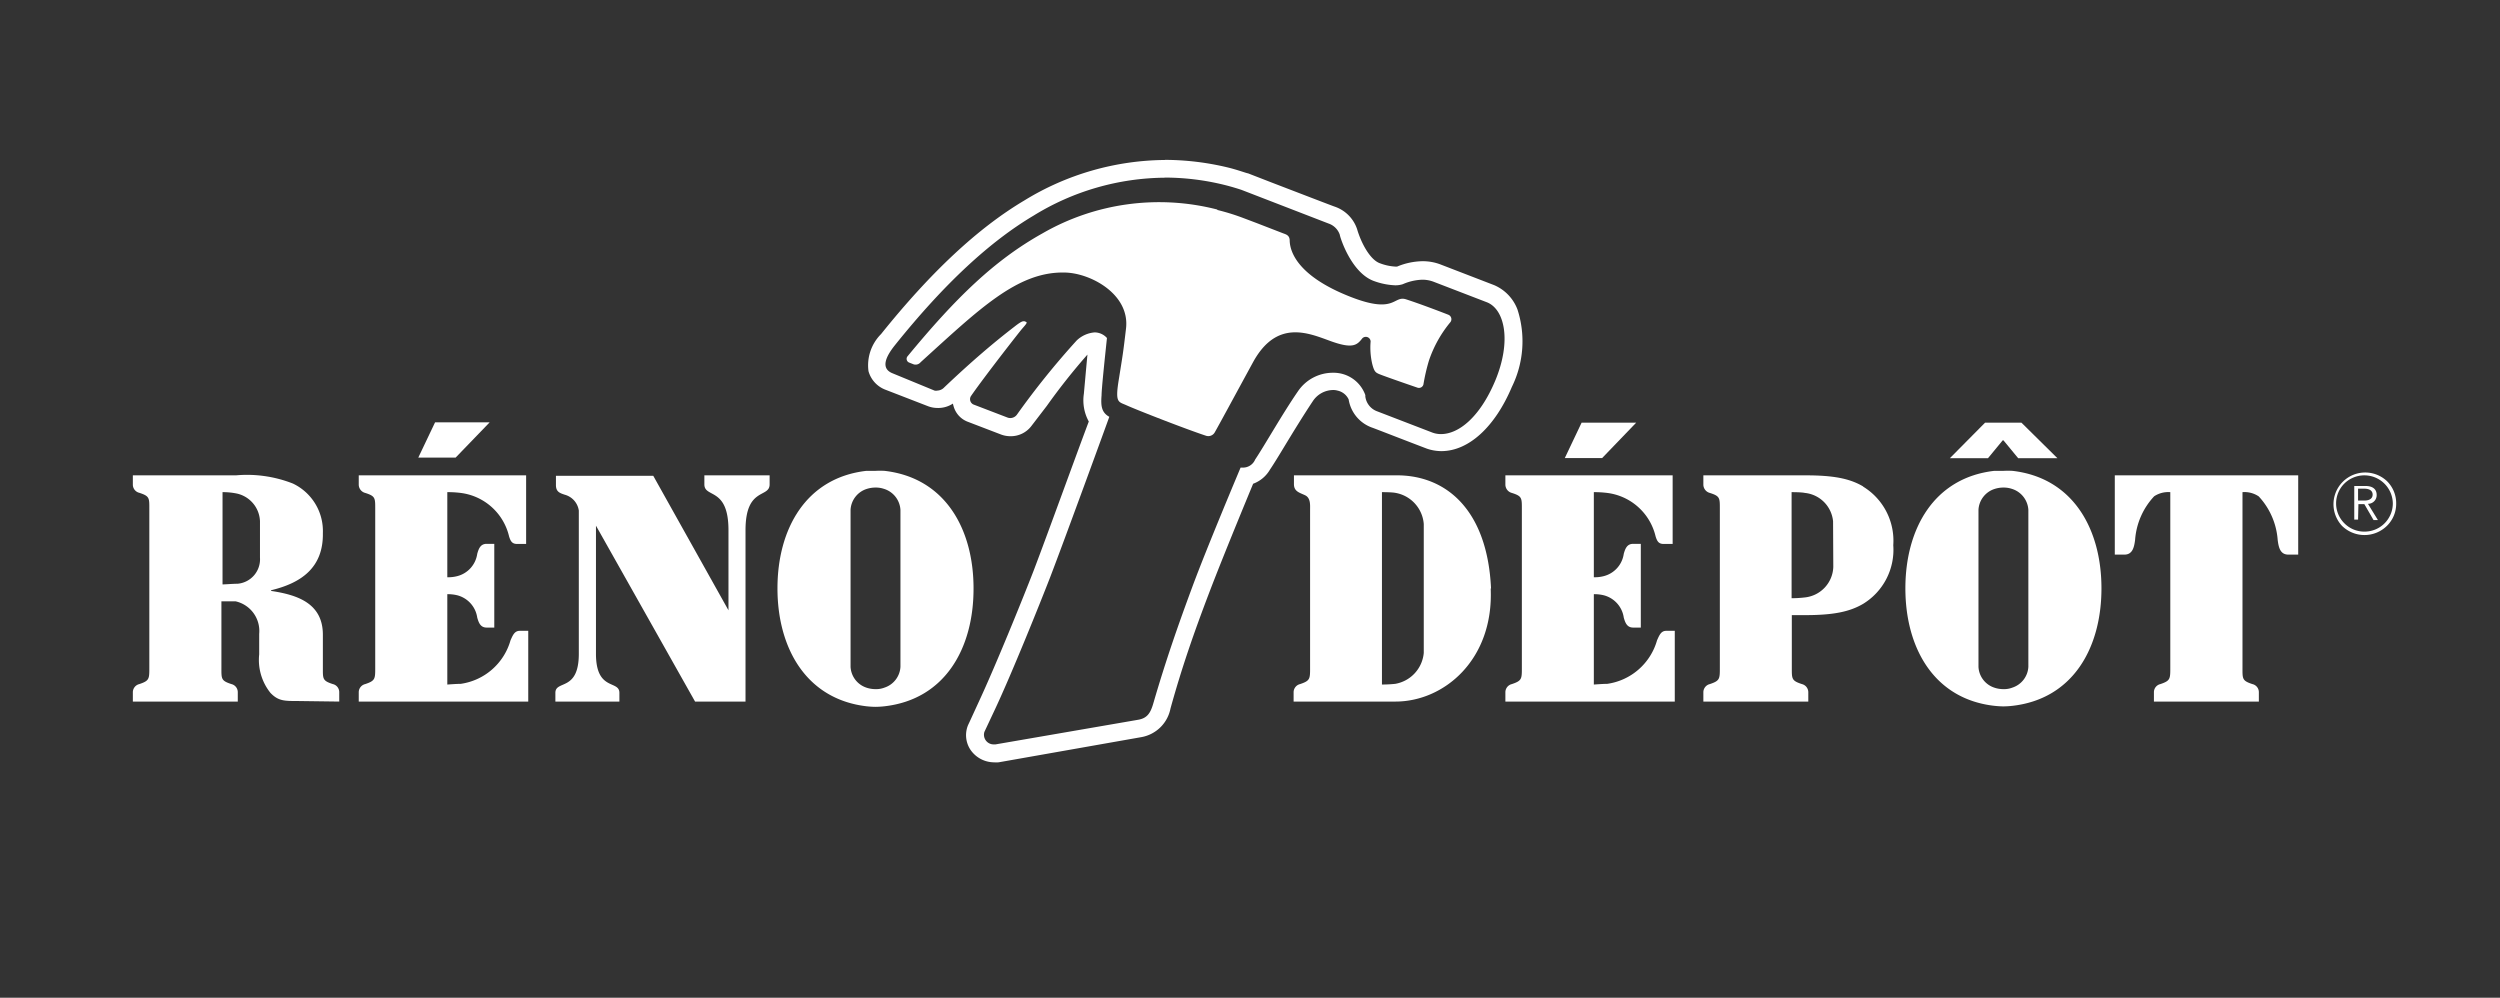 <svg id="inversé" xmlns="http://www.w3.org/2000/svg" viewBox="0 0 223 89"><rect x="0" y="0" width="223" height="89" fill="#333333" stroke="none"/><defs><style>.cls-1{fill:#fff;}</style></defs><title>INV-Réno-Dépôt</title><path class="cls-1" d="M103.91,14.27a24.31,24.31,0,0,0-12.52,3.6c-4.14,2.46-8.33,6.36-12.8,11.93a3.94,3.94,0,0,0-1.12,3.31A2.48,2.48,0,0,0,79,34.77l3.77,1.46a2.41,2.41,0,0,0,.84.16A2.38,2.38,0,0,0,85,36a2.68,2.68,0,0,0,.07.27,2.07,2.07,0,0,0,1.2,1.33l3,1.15a2.39,2.39,0,0,0,.87.16A2.3,2.3,0,0,0,92,38l1.38-1.8A56.51,56.51,0,0,1,97,31.63c-.14,1.48-.28,3.08-.32,3.5a3.93,3.93,0,0,0,.44,2.47c-1,2.64-3.82,10.43-4.93,13.33-.94,2.43-3.35,8.37-4.84,11.58l-.84,1.83-.16.34a2.35,2.35,0,0,0,.21,2.19A2.56,2.56,0,0,0,88.66,68a2.83,2.83,0,0,0,.41,0l12.75-2.25a3.22,3.22,0,0,0,2.59-2.56c1-3.61,2.07-6.7,3.45-10.32.53-1.39,1.63-4.19,3.92-9.72a2.88,2.88,0,0,0,1.5-1.26v0c.34-.5.79-1.24,1.31-2.1.79-1.3,1.69-2.77,2.51-4a2.19,2.19,0,0,1,1.82-1,1.26,1.26,0,0,1,.38.05,1.42,1.42,0,0,1,1,.79,3.2,3.2,0,0,0,2.11,2.52c.21.07,3,1.16,4.87,1.87h0a4,4,0,0,0,1.29.22c2.43,0,4.78-2.15,6.29-5.73a9.22,9.22,0,0,0,.5-6.9,3.84,3.84,0,0,0-2.09-2.18l-.21-.08-4.59-1.77a4.43,4.43,0,0,0-1.59-.28,6.13,6.13,0,0,0-2.26.48h-.15a4.53,4.53,0,0,1-1.36-.29c-.88-.29-1.69-1.79-2.06-3.06h0v0a3.19,3.19,0,0,0-2-2c-.32-.11-3.38-1.29-5.62-2.15l-2.11-.82c-.11,0-.92-.31-1.79-.52a24.27,24.27,0,0,0-5.63-.68m0,1.58a22.25,22.25,0,0,1,5.26.64c.82.2,1.56.45,1.59.46l7.76,3a1.6,1.6,0,0,1,1,1c0,.15,1,3.42,3.08,4.14a6.2,6.2,0,0,0,1.87.37,2.15,2.15,0,0,0,.67-.1,4.67,4.67,0,0,1,1.74-.4,2.85,2.85,0,0,1,1,.18l4.78,1.84c1.58.64,2.19,3.48.72,7-1.39,3.3-3.29,4.75-4.83,4.75a2.17,2.17,0,0,1-.76-.13l-4.91-1.89a1.62,1.62,0,0,1-1.08-1.31.58.58,0,0,1,0-.14,3,3,0,0,0-2.87-2,3.76,3.76,0,0,0-3.14,1.65c-1.38,2-3,4.87-3.82,6.09a1.18,1.18,0,0,1-1.14.72h-.16c-.17.41-3,7.12-4.29,10.6s-2.38,6.6-3.5,10.45c-.25.86-.55,1.3-1.33,1.44L88.8,66.4l-.14,0a.86.86,0,0,1-.85-1.12l1-2.13C90.28,60,92.7,54,93.67,51.5c1.31-3.41,5.17-14,5.28-14.32-.68-.38-.77-.94-.69-1.92,0-.59.31-3.49.48-5.11a1.48,1.48,0,0,0-1.1-.5,2.62,2.62,0,0,0-1.6.72A71.39,71.39,0,0,0,90.7,37a.73.73,0,0,1-.58.29.72.72,0,0,1-.29-.06l-3-1.15a.52.52,0,0,1-.2-.78c.9-1.3,3.06-4.11,4.39-5.79.36-.45.69-.73.5-.8l-.13-.05a.23.23,0,0,0-.11,0c-.11,0-.3.09-.82.5-1.79,1.38-3.71,3-6.23,5.39a.89.89,0,0,1-.61.29.63.63,0,0,1-.26,0L79.62,33.3c-1.11-.44-.59-1.51.2-2.5,4.45-5.55,8.52-9.28,12.38-11.57a22.62,22.62,0,0,1,11.71-3.38"/><path class="cls-1" d="M108.58,18.69A20.84,20.84,0,0,0,93,20.81c-4.28,2.39-7.72,5.72-12.07,11a.36.36,0,0,0,.14.52l.43.17a.58.58,0,0,0,.62-.19c5.21-4.72,8.61-8.07,12.79-8,2.29,0,5.9,1.9,5.53,5-.27,2.29-.28,2.27-.67,4.71-.3,1.93,0,1.81.71,2.13.92.42,5.31,2.13,7.07,2.71a.66.66,0,0,0,.81-.3c.48-.85,1.27-2.32,3.4-6.23s5-2.6,6.94-1.9,2.34.37,2.81-.24a.43.43,0,0,1,.75.26,6.48,6.48,0,0,0,.14,2c.17.67.29.77.58.9s2,.73,3.46,1.23a.41.41,0,0,0,.53-.29,17.26,17.26,0,0,1,.49-2.12,10.75,10.75,0,0,1,1.92-3.44.43.43,0,0,0-.2-.66c-.79-.31-2.61-1-3.76-1.37s-.93,1.37-5-.24c-4.75-1.87-5.36-4.07-5.38-5,0-.49-.36-.56-.59-.65l-2.35-.91-1.27-.48a19.77,19.77,0,0,0-2.24-.69"/><path class="cls-1" d="M163.53,50.57A2.83,2.83,0,0,1,161,53.29a9.69,9.69,0,0,1-1.19.07V43.9c.1,0,.88,0,1.19.07a2.81,2.81,0,0,1,2.51,2.53Zm2.68-7.17c-1.23-.73-2.7-1-5.18-1h-9.09v.83a.77.77,0,0,0,.58.74c.91.29.89.45.89,1.45V59.56c0,1,0,1.16-.89,1.46a.75.75,0,0,0-.58.72v.84h9.36v-.84a.75.75,0,0,0-.57-.72c-.92-.3-.9-.46-.9-1.46V54.87H161c2.48,0,3.95-.28,5.18-1a5.65,5.65,0,0,0,2.7-5.24,5.65,5.65,0,0,0-2.7-5.23"/><path class="cls-1" d="M127,58.24A3.08,3.08,0,0,1,124.45,61a11.77,11.77,0,0,1-1.18.06V43.9c.1,0,.86,0,1.18.06h0A3.06,3.06,0,0,1,127,46.74ZM133,52.49c-.32-7-4-10.13-8.48-10.09h-9.1v.78c0,.67.5.76,1,1s.44.89.44,1.29V59.56c0,1,0,1.16-.89,1.46a.75.75,0,0,0-.58.72v.84h9.08c4.35,0,8.78-3.74,8.5-10.09"/><path class="cls-1" d="M188.64,42.4v7.07h.87c.73,0,.86-.7.94-1.3a6.36,6.36,0,0,1,1.7-3.9,2.29,2.29,0,0,1,1.44-.37V59.56c0,1,0,1.16-.88,1.46a.74.74,0,0,0-.58.72v.84h9.36v-.84a.74.74,0,0,0-.58-.72c-.91-.3-.88-.46-.88-1.46V43.9a2.26,2.26,0,0,1,1.45.38,6.38,6.38,0,0,1,1.69,3.89c.08.6.2,1.3.94,1.3H205V42.4Z"/><path class="cls-1" d="M148.62,56.27c-.47,0-.62.43-.81.84A5.41,5.41,0,0,1,143.36,61c-.43,0-1.11.06-1.19.06V53a3.66,3.66,0,0,1,.85.09,2.41,2.41,0,0,1,1.82,2c.13.46.29.89.84.89h.68V48.51h-.68c-.55,0-.71.43-.84.89a2.4,2.4,0,0,1-1.82,2,3.11,3.11,0,0,1-.85.09V43.9a9.27,9.27,0,0,1,1.2.07,5.08,5.08,0,0,1,4.31,3.88c.13.41.26.67.71.67h.81V42.4H134.28v.83a.77.77,0,0,0,.58.74c.91.29.89.45.89,1.45V59.56c0,1,0,1.16-.89,1.46a.75.75,0,0,0-.58.72v.84h15.11V56.27h-.77"/><polygon class="cls-1" points="145.95 37.7 142.91 40.86 139.58 40.86 141.08 37.7 145.95 37.7"/><path class="cls-1" d="M180.93,59.48a2.07,2.07,0,0,1-1.44,1.86,2,2,0,0,1-.78.13,2.47,2.47,0,0,1-.81-.13,2.06,2.06,0,0,1-1.42-1.86v-14a2.07,2.07,0,0,1,1.45-1.87,2.56,2.56,0,0,1,.78-.12,2.29,2.29,0,0,1,.73.11,2.09,2.09,0,0,1,1.49,1.88Zm6.52-7c0-5.29-2.53-9.86-7.94-10.48h0a7.64,7.64,0,0,0-.8,0c-.22,0-.44,0-.6,0h0l-.22,0h0c-5.4.62-7.93,5.19-7.93,10.48s2.53,9.87,7.94,10.48c0,0,.44.05.81.05a7.9,7.9,0,0,0,.8-.05c5.41-.62,7.94-5.18,7.94-10.48"/><polygon class="cls-1" points="180.02 40.87 178.71 39.28 178.64 39.28 177.33 40.87 173.93 40.87 177.07 37.7 180.31 37.7 183.52 40.87 180.02 40.87"/><path class="cls-1" d="M210.92,47.42a2.49,2.49,0,0,1-1.8-.74,2.5,2.5,0,0,1,0-3.55,2.54,2.54,0,0,1,4.32,1.78,2.52,2.52,0,0,1-2.52,2.51m2.82-2.51a2.77,2.77,0,0,0-.83-2,2.83,2.83,0,0,0-4,4,2.86,2.86,0,0,0,4,0,2.75,2.75,0,0,0,.83-2"/><path class="cls-1" d="M210.34,46.35H210v-3H211c.62,0,1,.26,1,.81a.77.77,0,0,1-.78.78l.89,1.45h-.39l-.82-1.42h-.53Zm0-1.7h.55c.56,0,.75-.25.75-.53s-.19-.53-.75-.53h-.55Z"/><path class="cls-1" d="M80.32,59.48a2.07,2.07,0,0,1-1.44,1.86,2,2,0,0,1-.78.13,2.54,2.54,0,0,1-.81-.13,2.07,2.07,0,0,1-1.42-1.86v-14a2.07,2.07,0,0,1,1.45-1.87,2.56,2.56,0,0,1,.78-.12,2.24,2.24,0,0,1,.73.11,2.09,2.09,0,0,1,1.49,1.88Zm6.52-7c0-5.29-2.53-9.86-7.94-10.48h0a7.7,7.7,0,0,0-.81,0c-.21,0-.43,0-.59,0h0l-.22,0h0c-5.4.62-7.93,5.19-7.93,10.48S71.88,62.36,77.29,63c0,0,.44.05.8.05A7.7,7.7,0,0,0,78.9,63c5.41-.62,7.94-5.18,7.94-10.48"/><path class="cls-1" d="M46.36,56.27c-.48,0-.63.43-.82.84A5.41,5.41,0,0,1,41.09,61c-.43,0-1.11.06-1.19.06V53a3.66,3.66,0,0,1,.85.09,2.41,2.41,0,0,1,1.82,2c.13.46.29.89.84.89h.68V48.51h-.68c-.55,0-.71.43-.84.89a2.4,2.4,0,0,1-1.82,2,3.14,3.14,0,0,1-.85.09V43.9a9.11,9.11,0,0,1,1.2.07,5.08,5.08,0,0,1,4.31,3.88c.13.41.26.67.71.67h.81V42.4H32v.83a.77.77,0,0,0,.58.74c.91.29.89.45.89,1.45V59.56c0,1,0,1.16-.89,1.46a.75.75,0,0,0-.58.72v.84H47.12V56.27h-.76"/><polygon class="cls-1" points="43.68 37.67 40.64 40.82 37.31 40.82 38.81 37.67 43.68 37.67"/><path class="cls-1" d="M68.65,42.4H62.83v.81c0,1.24,2.15.21,2.15,4.08v7.15l-6.71-12H49.59v.83c0,.6.34.71.79.86a1.72,1.72,0,0,1,1.25,1.41V58.32c0,3.39-2.09,2.32-2.09,3.48v.78h5.71V61.8c0-1.16-2.09-.12-2.09-3.48V46.89L62,62.58H66.5V47.29c0-3.87,2.15-2.84,2.15-4.08Z"/><path class="cls-1" d="M23.19,49.74a2.19,2.19,0,0,1-2,2.33c-.4,0-1.13.06-1.34.06V43.9A6.17,6.17,0,0,1,21,44h0a2.63,2.63,0,0,1,2.19,2.48Zm7.07,12.84v-.84a.74.74,0,0,0-.57-.72c-.84-.27-.89-.43-.89-1.21V56.62c0-2.82-2.29-3.56-4.62-3.91v-.06c2.67-.64,4.67-2,4.62-5.1a4.69,4.69,0,0,0-2.68-4.42,11.17,11.17,0,0,0-5.06-.73H11.85v.83a.75.75,0,0,0,.58.73c.92.3.89.46.89,1.46V59.56c0,1,0,1.16-.89,1.46a.75.75,0,0,0-.58.72v.84h9.36v-.84a.74.74,0,0,0-.57-.72c-.92-.3-.89-.46-.89-1.46V53.64c.2,0,.86,0,1.27,0a2.71,2.71,0,0,1,2.1,2.9v1.83a4.69,4.69,0,0,0,1,3.43c.69.73,1.25.73,2.38.73Z"/></svg>